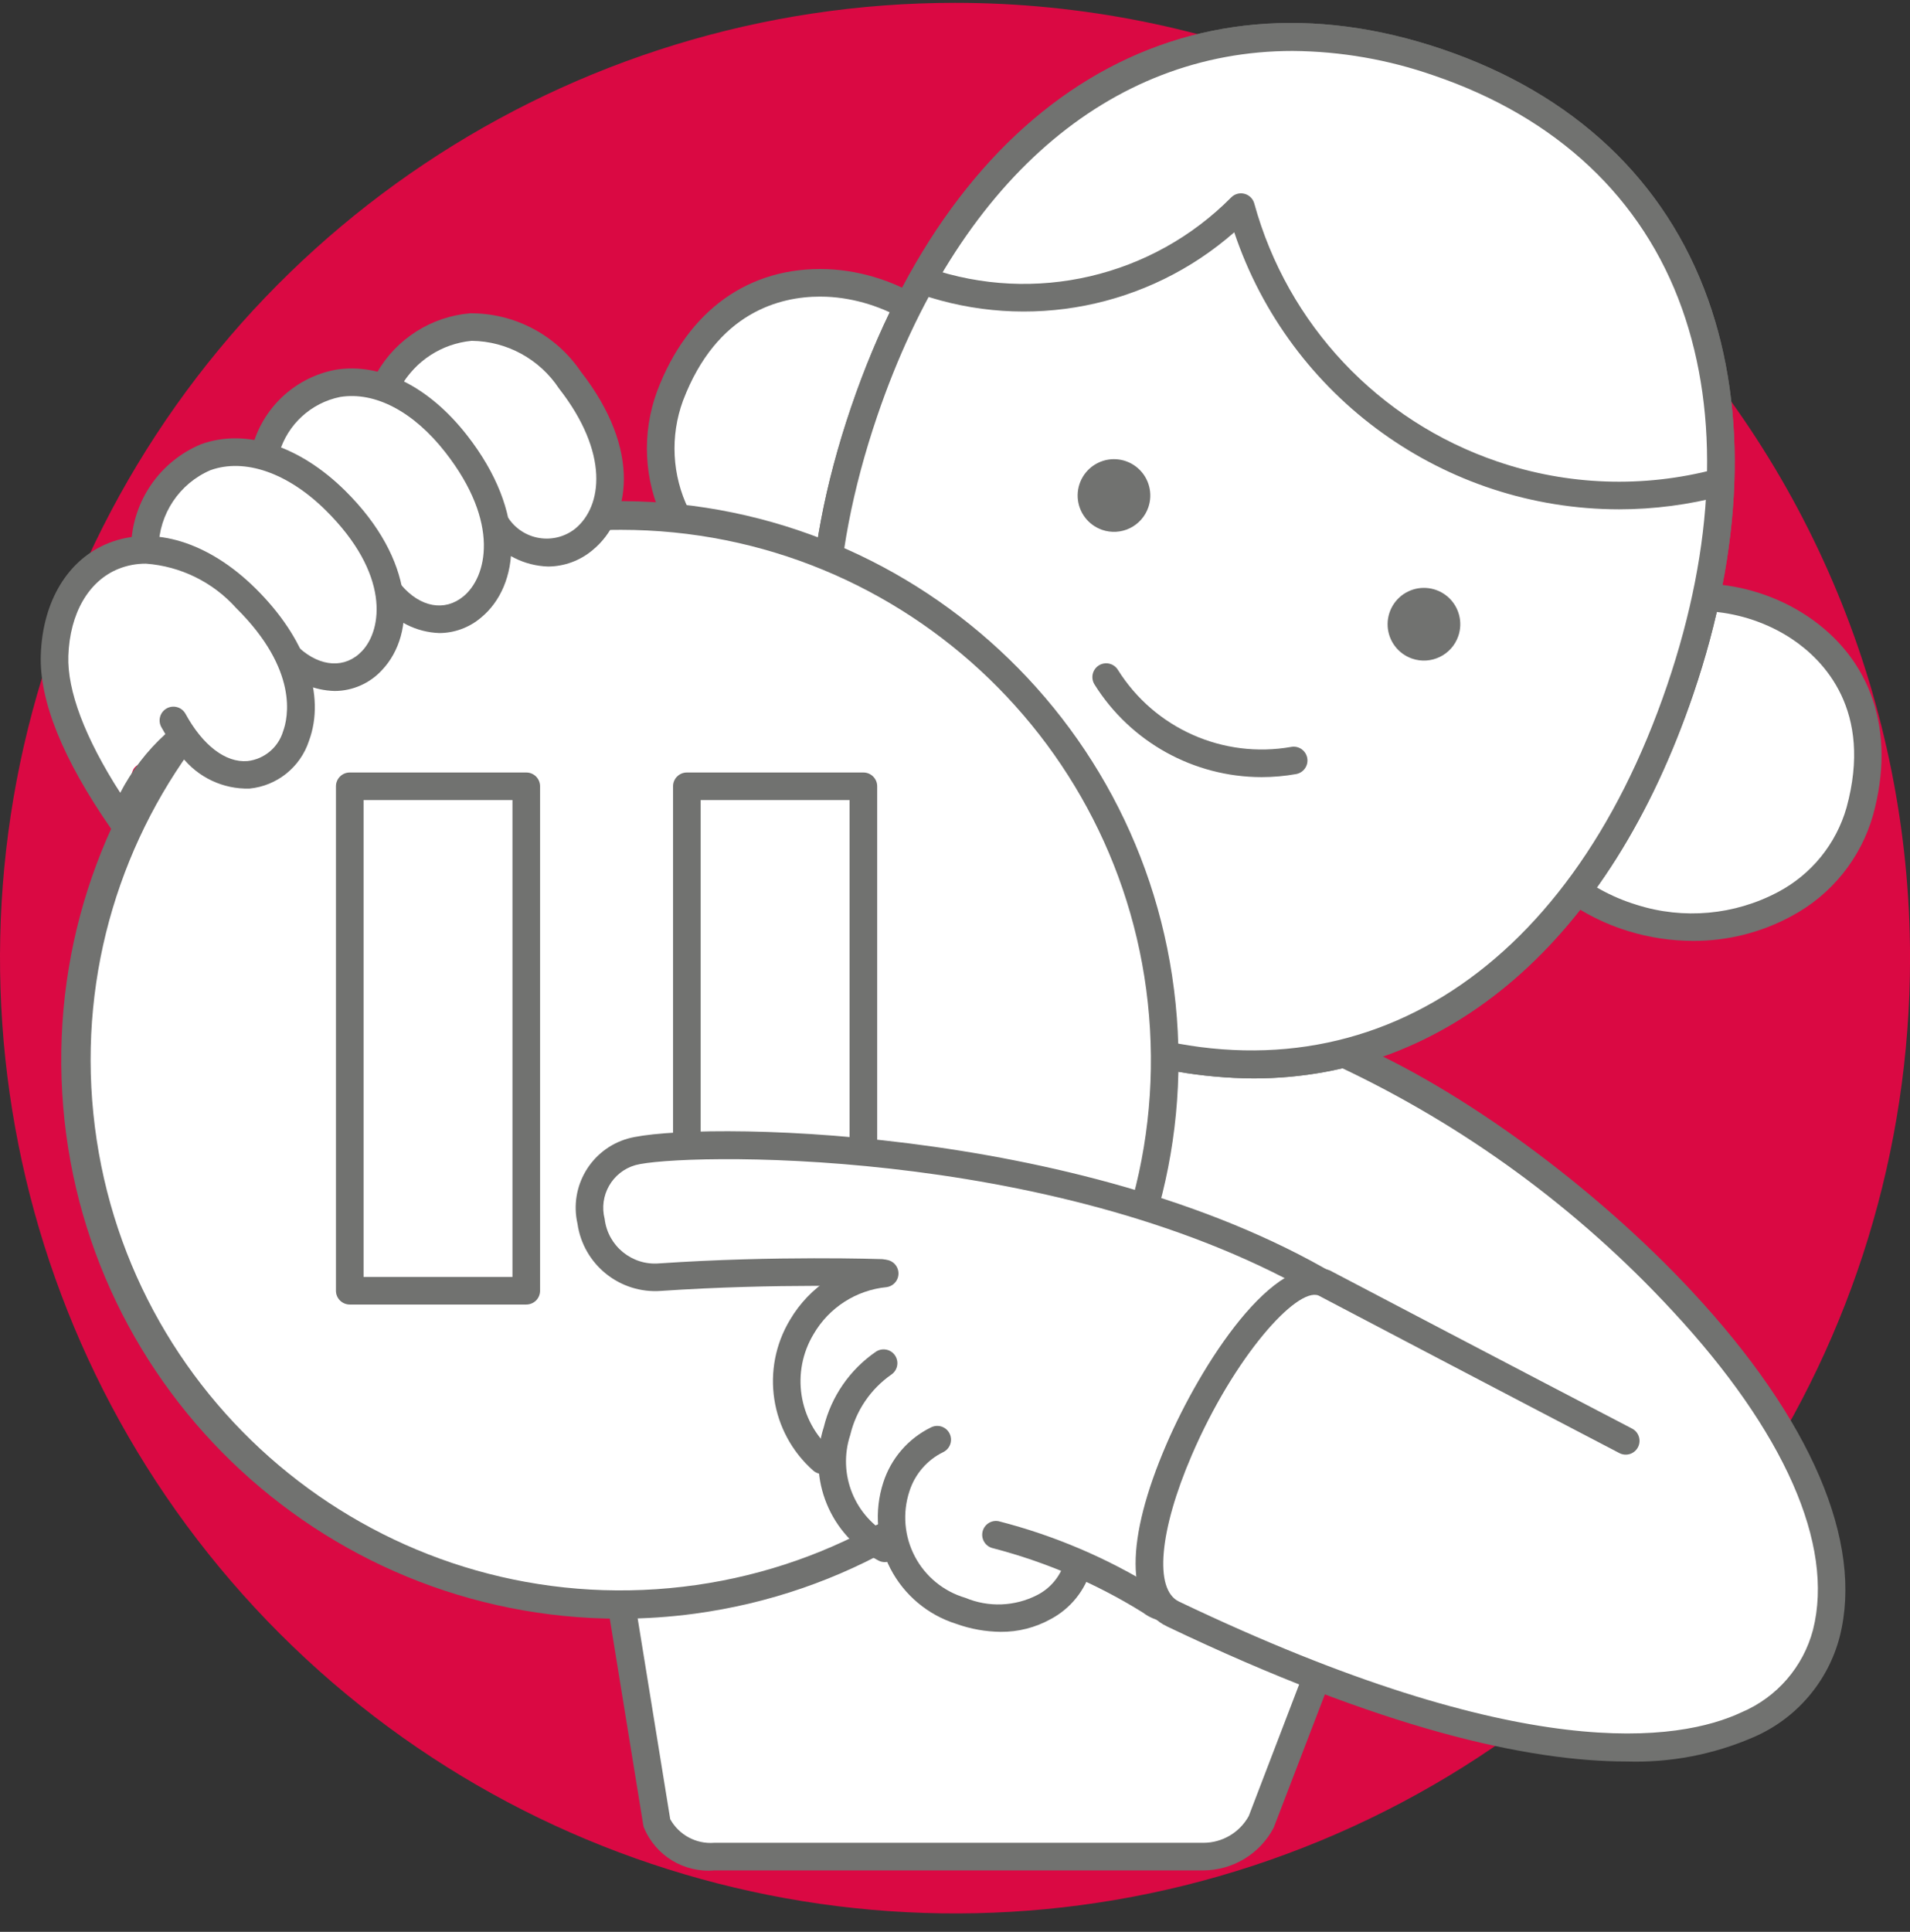 <svg width="90" height="91" viewBox="0 0 90 91" fill="none" xmlns="http://www.w3.org/2000/svg">
<rect x="0" y="0" width="90" height="91" fill="#333333" stroke="none"/>
<path d="M90.002 45.133C90.002 63.334 79.038 79.742 62.223 86.707C45.407 93.672 26.052 89.823 13.182 76.953C0.312 64.083 -3.538 44.727 3.427 27.912C10.392 11.097 26.801 0.133 45.002 0.133C56.937 0.133 68.382 4.874 76.822 13.313C85.261 21.752 90.002 33.198 90.002 45.133Z" fill="#DA0943"/>
<path d="M32.708 87.32L56.742 87.5C57.641 87.506 58.465 86.999 58.866 86.193L61.424 79.097C61.999 77.938 63.403 77.461 64.565 78.029L69.741 80.562C70.881 81.121 72.258 80.673 72.852 79.552L77.688 70.439C78.07 69.717 72.191 56.577 71.776 55.873L62.63 48.263C62.229 47.579 63.466 44.803 62.673 44.764L28.701 43.124C28.022 43.091 27.363 43.353 26.891 43.843C26.42 44.334 26.184 45.003 26.244 45.68L30.382 85.175C30.488 86.382 31.495 87.311 32.708 87.32Z" fill="white"/>
<path d="M56.708 88.106H33.653C32.224 88.228 30.881 87.407 30.338 86.079C30.325 86.041 30.315 86.003 30.309 85.964L28.706 76.083C28.667 75.853 28.754 75.619 28.934 75.471C29.115 75.323 29.361 75.283 29.579 75.366C29.797 75.45 29.954 75.644 29.989 75.875L31.581 85.693C31.994 86.438 32.804 86.873 33.653 86.806H56.708C57.596 86.806 58.413 86.323 58.842 85.546L61.288 79.16C61.371 78.943 61.564 78.788 61.793 78.751C62.022 78.715 62.254 78.804 62.4 78.984C62.546 79.165 62.584 79.409 62.501 79.626L60.018 86.093C59.372 87.325 58.099 88.099 56.708 88.106Z" fill="#717270"/>
<path d="M45.661 17.662C44.415 13.306 34.778 10.201 31.573 18.648C30.017 22.75 32.687 27.437 37.263 29.022C38.645 29.504 40.12 29.66 41.572 29.475L45.661 17.662Z" fill="white"/>
<path fill-rule="evenodd" clip-rule="evenodd" d="M37.051 29.636C38.127 30.008 39.257 30.199 40.395 30.201C40.817 30.201 41.238 30.174 41.656 30.12C41.901 30.088 42.106 29.92 42.187 29.688L46.275 17.874C46.319 17.748 46.323 17.611 46.286 17.483C45.557 14.931 42.355 12.821 38.998 12.679C35.294 12.54 32.408 14.618 30.967 18.418C30.228 20.414 30.337 22.625 31.267 24.54C32.433 26.946 34.517 28.782 37.051 29.636ZM32.182 18.878C33.775 14.678 36.791 13.972 38.638 13.972C38.744 13.972 38.846 13.974 38.943 13.978C41.641 14.092 44.291 15.722 44.977 17.653L41.093 28.872C39.868 28.968 38.637 28.81 37.477 28.407C35.274 27.67 33.461 26.078 32.445 23.989C31.665 22.392 31.57 20.547 32.182 18.878Z" fill="#717270"/>
<path d="M76.838 29.116C80.409 26.331 90.026 29.503 87.636 38.216C86.477 42.447 81.557 44.66 76.926 43.243C75.525 42.818 74.242 42.074 73.178 41.069L76.838 29.116Z" fill="white"/>
<path fill-rule="evenodd" clip-rule="evenodd" d="M76.735 43.864C77.719 44.166 78.743 44.32 79.772 44.321C81.392 44.33 82.987 43.929 84.411 43.157C86.291 42.158 87.682 40.436 88.262 38.388C89.338 34.467 88.206 31.052 85.155 29.018C82.361 27.155 78.531 26.971 76.438 28.604C76.333 28.686 76.255 28.798 76.216 28.926L72.556 40.879C72.484 41.115 72.552 41.371 72.73 41.541C73.869 42.613 75.239 43.408 76.735 43.864ZM77.116 42.621C75.941 42.263 74.853 41.664 73.92 40.865L77.396 29.513C79.088 28.357 82.188 28.601 84.434 30.099C85.935 31.1 88.265 33.463 87.009 38.044C86.52 39.753 85.355 41.188 83.784 42.018C81.733 43.107 79.329 43.325 77.116 42.621Z" fill="#717270"/>
<path d="M79.174 32.482C83.701 19.177 80.306 7.205 67.771 2.94C55.237 -1.324 45.246 6.093 40.718 19.398C36.191 32.704 39.587 44.674 52.12 48.941C64.656 53.205 74.648 45.788 79.174 32.482" fill="white"/>
<path fill-rule="evenodd" clip-rule="evenodd" d="M51.911 49.556C54.209 50.36 56.624 50.78 59.059 50.799C68.209 50.799 75.83 44.334 79.79 32.692C82.129 25.818 82.368 19.39 80.483 14.103C78.486 8.501 74.163 4.428 67.98 2.325C55.746 -1.838 45.059 4.623 40.102 19.189C35.147 33.754 39.672 45.39 51.911 49.556ZM41.333 19.608C45.097 8.547 52.296 2.4 60.913 2.4C63.178 2.418 65.424 2.808 67.562 3.556C73.355 5.526 77.4 9.325 79.258 14.539C81.044 19.548 80.802 25.68 78.559 32.273C73.863 46.081 63.813 52.23 52.329 48.325C40.85 44.417 36.636 33.414 41.333 19.608Z" fill="#717270"/>
<path d="M79.174 32.482C83.701 19.177 80.306 7.205 67.771 2.941C55.237 -1.324 45.246 6.093 40.718 19.399C36.191 32.704 39.587 44.674 52.12 48.941C64.656 53.205 74.648 45.788 79.174 32.482Z" fill="white"/>
<path fill-rule="evenodd" clip-rule="evenodd" d="M51.911 49.556C54.209 50.36 56.624 50.78 59.059 50.799C68.209 50.799 75.83 44.334 79.79 32.692C82.129 25.818 82.368 19.39 80.483 14.103C78.486 8.501 74.163 4.428 67.98 2.325C55.746 -1.838 45.059 4.623 40.102 19.189C35.147 33.754 39.672 45.39 51.911 49.556ZM41.333 19.608C45.097 8.547 52.296 2.4 60.913 2.4C63.178 2.418 65.424 2.808 67.562 3.556C73.355 5.526 77.4 9.325 79.258 14.539C81.044 19.548 80.802 25.68 78.559 32.273C73.863 46.081 63.813 52.23 52.329 48.325C40.85 44.417 36.636 33.414 41.333 19.608Z" fill="#717270"/>
<path d="M52.805 33.436C54.516 36.17 57.715 37.592 60.891 37.029L52.805 33.436Z" fill="white"/>
<path d="M59.445 36.607C56.245 36.603 53.271 34.954 51.572 32.241C51.449 32.044 51.44 31.796 51.548 31.591C51.657 31.385 51.867 31.254 52.1 31.245C52.332 31.237 52.551 31.354 52.674 31.551C54.403 34.314 57.636 35.751 60.846 35.183C61.199 35.121 61.535 35.356 61.598 35.709C61.661 36.062 61.427 36.399 61.074 36.463C60.537 36.559 59.992 36.607 59.445 36.607Z" fill="#717270"/>
<path d="M43.551 13.239C48.783 15.019 54.572 13.668 58.476 9.757C60.095 15.664 64.539 20.382 70.338 22.352C73.776 23.528 77.485 23.659 80.997 22.729" fill="white"/>
<path d="M76.292 23.992C68.073 23.985 60.775 18.734 58.158 10.943C54.1 14.502 48.446 15.613 43.343 13.854C43.123 13.78 42.96 13.594 42.914 13.366C42.869 13.138 42.949 12.904 43.123 12.751C43.298 12.598 43.541 12.549 43.761 12.624C48.757 14.344 54.297 13.051 58.016 9.298C58.179 9.134 58.417 9.07 58.641 9.129C58.865 9.188 59.041 9.361 59.102 9.584C60.667 15.282 64.954 19.834 70.548 21.737C73.864 22.872 77.443 22.998 80.831 22.1C81.177 22.012 81.528 22.219 81.619 22.564C81.71 22.909 81.507 23.263 81.163 23.357C79.573 23.778 77.936 23.991 76.292 23.992Z" fill="#717270"/>
<path d="M54.109 23.9C54.335 23.246 54.145 22.52 53.627 22.061C53.109 21.601 52.365 21.499 51.742 21.802C51.12 22.105 50.741 22.753 50.782 23.444C50.824 24.135 51.278 24.733 51.932 24.959C52.361 25.108 52.832 25.079 53.24 24.881C53.648 24.682 53.961 24.329 54.109 23.9Z" fill="#717270"/>
<path d="M68.715 29.965C68.941 29.31 68.751 28.584 68.233 28.124C67.715 27.665 66.97 27.562 66.347 27.865C65.725 28.168 65.346 28.817 65.387 29.508C65.429 30.2 65.883 30.798 66.538 31.024C67.431 31.332 68.406 30.858 68.715 29.965Z" fill="#717270"/>
<path d="M54.664 46.524C56.051 56.808 51.106 66.915 42.136 72.132C33.166 77.348 21.936 76.648 13.683 70.357C5.431 64.065 1.781 53.422 4.435 43.391C7.09 33.359 15.526 25.914 25.81 24.527C32.553 23.618 39.381 25.425 44.792 29.55C50.203 33.675 53.754 39.781 54.664 46.524Z" fill="white"/>
<path fill-rule="evenodd" clip-rule="evenodd" d="M2.901 50.809C3.376 64.992 15.007 76.245 29.197 76.251C30.386 76.251 31.574 76.171 32.753 76.011C46.814 74.1 56.829 61.388 55.395 47.27C53.962 33.153 41.596 22.712 27.438 23.667C13.28 24.622 2.427 36.627 2.901 50.809ZM25.898 25.184C27.011 25.034 28.133 24.958 29.256 24.958C42.724 24.96 53.765 35.639 54.217 49.1C54.668 62.56 44.367 73.955 30.93 74.86C17.492 75.765 5.756 65.854 4.399 52.454C3.042 39.054 12.552 26.991 25.898 25.184Z" fill="#717270"/>
<path d="M9.824 22.091C8.65 22.572 7.792 23.605 7.534 24.847L7.393 25.364L7.919 25.475C9.448 25.846 10.838 26.648 11.926 27.784C12.701 28.555 13.347 29.446 13.841 30.421L13.896 30.528L14.013 30.612C14.465 31.051 15.062 31.309 15.691 31.338C16.207 31.335 16.697 31.116 17.043 30.734L17.044 30.733C17.998 29.726 18.377 27.007 15.333 24C13.528 22.213 11.468 21.499 9.824 22.091Z" fill="white"/>
<path d="M5.513 26.732L5.397 26.779C3.994 27.392 3.151 28.895 3.082 30.901L3.059 31.407C2.982 32.785 2.923 33.874 4.761 36.696L5.326 37.564L5.665 36.584C5.789 36.226 6.098 36.116 6.592 35.965C7.07 35.887 7.493 35.612 7.758 35.206L7.869 34.875L7.741 34.706C7.738 34.536 7.689 34.369 7.599 34.225C7.525 34.09 7.508 33.931 7.551 33.783C7.593 33.64 7.689 33.519 7.819 33.446C8.1 33.298 8.449 33.398 8.61 33.672C8.829 34.078 9.091 34.459 9.391 34.808L9.479 34.888C9.535 34.927 9.582 34.977 9.619 35.034L9.697 35.127C10.185 35.659 10.879 35.954 11.6 35.935C12.419 35.848 13.105 35.277 13.341 34.489C13.824 33.184 13.492 30.953 11.116 28.604C9.262 26.773 7.162 26.074 5.513 26.732Z" fill="white"/>
<path d="M15.95 18.638C14.785 18.856 13.802 19.631 13.316 20.711L13.073 21.181L13.553 21.404C14.514 21.839 15.391 22.439 16.144 23.178C17.386 24.329 18.277 25.807 18.716 27.442L18.744 27.565L18.828 27.66C19.267 28.221 19.925 28.565 20.636 28.604C21.067 28.601 21.484 28.446 21.813 28.166C22.887 27.288 23.607 24.638 20.972 21.269C19.459 19.33 17.619 18.371 15.95 18.638Z" fill="white"/>
<path d="M26.399 19.012C25.002 17.223 23.309 16.242 21.713 16.345C20.764 16.408 19.885 16.867 19.29 17.609L18.906 18.063L19.415 18.371C20.365 18.941 21.201 19.682 21.881 20.557C22.92 21.811 23.606 23.319 23.868 24.926L23.931 25.179L24.128 25.305C24.159 25.323 24.188 25.344 24.216 25.366C24.654 25.948 25.326 26.308 26.053 26.35C26.488 26.346 26.907 26.19 27.239 25.911L27.241 25.909C28.314 25.031 29.035 22.383 26.399 19.012Z" fill="white"/>
<path fill-rule="evenodd" clip-rule="evenodd" d="M26.506 26.189C25.735 26.15 25.021 25.775 24.552 25.162L24.212 24.942L24.172 24.649C23.912 23.067 23.236 21.582 22.213 20.349C21.544 19.487 20.721 18.757 19.786 18.196L19.133 17.801L19.626 17.219C20.246 16.447 21.162 15.97 22.15 15.905C23.79 15.803 25.53 16.8 26.957 18.627C29.674 22.102 28.935 24.774 27.777 25.723L27.774 25.725C27.418 26.022 26.97 26.186 26.506 26.189H26.506ZM21.079 28.453C20.328 28.412 19.631 28.05 19.167 27.459L19.059 27.336L19.021 27.178C18.589 25.569 17.711 24.116 16.489 22.984C15.748 22.256 14.884 21.665 13.937 21.236L13.322 20.951L13.634 20.349C14.139 19.228 15.162 18.425 16.371 18.201C18.114 17.929 19.984 18.905 21.53 20.883C24.248 24.359 23.509 27.031 22.348 27.98C21.994 28.281 21.544 28.448 21.079 28.453ZM16.139 31.176C15.479 31.151 14.851 30.886 14.372 30.43L14.235 30.339L14.158 30.19C13.672 29.228 13.035 28.35 12.271 27.589C11.202 26.472 9.836 25.684 8.334 25.318L7.66 25.176L7.841 24.512C8.111 23.225 9.003 22.156 10.222 21.66C11.922 21.049 14.034 21.774 15.879 23.602C19.016 26.702 18.623 29.446 17.593 30.535L17.591 30.536C17.219 30.944 16.692 31.176 16.139 31.176H16.139ZM5.086 36.477L5.81 37.59L6.245 36.335C6.342 36.057 6.573 35.959 7.079 35.805C7.595 35.717 8.049 35.416 8.331 34.975L8.491 34.575L8.329 34.363C8.317 34.184 8.262 34.012 8.17 33.859C8.114 33.757 8.101 33.638 8.135 33.527C8.165 33.421 8.235 33.331 8.33 33.277C8.543 33.164 8.806 33.238 8.931 33.444C9.154 33.859 9.422 34.248 9.728 34.606L9.842 34.708C9.883 34.737 9.918 34.774 9.945 34.816L10.044 34.934C10.563 35.489 11.295 35.797 12.056 35.781C12.93 35.691 13.665 35.084 13.921 34.242C14.419 32.896 14.086 30.603 11.662 28.206C9.766 26.332 7.608 25.625 5.907 26.301L5.785 26.351C4.329 26.988 3.455 28.537 3.386 30.6L3.361 31.102C3.284 32.507 3.223 33.616 5.086 36.477ZM6.378 27.513C6.661 27.402 6.964 27.346 7.268 27.349H7.268C8.613 27.477 9.857 28.115 10.748 29.13C12.735 31.095 13.043 32.87 12.702 33.792C12.613 34.149 12.323 34.42 11.961 34.485C11.589 34.465 11.239 34.303 10.983 34.032C10.893 33.908 10.786 33.796 10.665 33.701C10.438 33.428 10.239 33.133 10.071 32.82C9.604 31.991 8.561 31.684 7.719 32.129C7.315 32.347 7.016 32.718 6.887 33.16C6.763 33.584 6.805 34.041 7.005 34.435L7.003 34.462C6.906 34.498 6.79 34.534 6.698 34.562C6.343 34.653 6.005 34.802 5.697 35.001C4.884 33.9 4.514 32.535 4.659 31.174C4.669 31.005 4.678 30.83 4.684 30.645C4.579 29.358 5.243 28.13 6.378 27.513ZM16.649 29.641C16.178 30.131 15.584 29.762 15.248 29.47H15.248C14.708 28.435 14.012 27.489 13.185 26.665C12.105 25.56 10.778 24.727 9.314 24.233C9.559 23.617 10.047 23.129 10.663 22.883C11.876 22.445 13.484 23.06 14.965 24.526C17.512 27.043 17.2 29.059 16.649 29.641ZM21.526 26.973C21.052 27.363 20.552 27.019 20.244 26.709H20.244C19.736 24.93 18.754 23.323 17.403 22.06C16.733 21.398 15.971 20.835 15.141 20.388C15.486 19.913 16 19.59 16.577 19.484C17.819 19.284 19.259 20.087 20.507 21.684C22.713 24.506 22.146 26.466 21.526 26.973ZM25.539 24.314C25.501 24.271 25.46 24.23 25.416 24.192H25.416C25.087 22.487 24.338 20.89 23.236 19.548C22.648 18.79 21.954 18.119 21.175 17.558C21.488 17.348 21.851 17.225 22.226 17.203C23.415 17.133 24.772 17.943 25.933 19.428C28.137 22.248 27.574 24.207 26.955 24.716C26.381 25.178 25.776 24.592 25.539 24.314Z" fill="white"/>
<path fill-rule="evenodd" clip-rule="evenodd" d="M5.218 39.017C5.339 39.192 5.539 39.296 5.752 39.296C5.773 39.296 5.793 39.295 5.814 39.293C6.048 39.271 6.252 39.124 6.347 38.909C6.852 37.677 7.606 36.563 8.561 35.636C9.325 36.619 10.512 37.181 11.758 37.147C13.054 37.019 14.153 36.138 14.559 34.9C15.353 32.747 14.412 30.062 12.043 27.72C9.836 25.536 7.247 24.735 5.118 25.582C3.204 26.343 2.009 28.311 1.922 30.849C1.848 33.007 2.957 35.755 5.218 39.017ZM5.598 26.791C6.005 26.63 6.44 26.549 6.878 26.552C8.512 26.673 10.036 27.423 11.129 28.644C14.087 31.569 13.569 33.828 13.339 34.451C13.111 35.211 12.451 35.762 11.662 35.851C10.631 35.936 9.556 35.115 8.74 33.623C8.567 33.31 8.173 33.195 7.859 33.367C7.545 33.539 7.429 33.932 7.6 34.247C7.662 34.361 7.726 34.472 7.791 34.58C6.925 35.37 6.205 36.306 5.665 37.347C4.007 34.761 3.165 32.544 3.221 30.893C3.29 28.888 4.179 27.355 5.598 26.791Z" fill="#717270"/>
<path d="M15.767 32.549C14.813 32.522 13.905 32.139 13.219 31.477C12.955 31.236 12.937 30.827 13.176 30.562C13.416 30.297 13.825 30.276 14.092 30.514C15.11 31.436 16.272 31.498 17.058 30.67C18.028 29.644 18.374 27.031 15.348 24.038C13.563 22.273 11.535 21.569 9.918 22.148C8.45 22.779 7.492 24.216 7.472 25.814C7.448 26.045 7.303 26.246 7.092 26.341C6.88 26.436 6.634 26.411 6.445 26.276C6.257 26.14 6.155 25.914 6.179 25.683C6.252 23.588 7.541 21.728 9.477 20.924C11.576 20.168 14.113 20.989 16.263 23.114C19.563 26.379 19.636 29.836 18.001 31.564C17.427 32.19 16.616 32.548 15.767 32.549Z" fill="#717270"/>
<path d="M20.702 29.821C19.613 29.782 18.596 29.265 17.923 28.408C17.772 28.231 17.727 27.988 17.804 27.769C17.882 27.55 18.07 27.389 18.298 27.346C18.527 27.304 18.76 27.387 18.911 27.563C19.805 28.609 20.953 28.818 21.833 28.096C22.927 27.203 23.602 24.655 20.981 21.302C19.482 19.386 17.672 18.436 16.029 18.699C14.657 18.976 13.552 19.991 13.157 21.334C13.034 21.671 12.661 21.845 12.324 21.722C11.987 21.599 11.813 21.226 11.937 20.889C12.485 19.097 13.984 17.758 15.826 17.415C17.953 17.082 20.208 18.203 22.005 20.502C24.865 24.16 24.497 27.598 22.656 29.102C22.109 29.563 21.417 29.817 20.702 29.821Z" fill="#717270"/>
<path d="M25.828 26.687C24.706 26.652 23.658 26.123 22.963 25.243C22.812 25.067 22.766 24.823 22.844 24.604C22.921 24.385 23.11 24.224 23.338 24.182C23.566 24.139 23.8 24.222 23.951 24.398C24.285 24.904 24.816 25.247 25.414 25.343C26.012 25.44 26.624 25.282 27.1 24.907C28.395 23.849 28.708 21.329 26.338 18.297C25.424 16.914 23.883 16.074 22.225 16.055C20.818 16.188 19.565 17.002 18.872 18.234C18.685 18.54 18.286 18.638 17.98 18.453C17.673 18.267 17.574 17.868 17.759 17.561C18.673 15.963 20.314 14.915 22.148 14.758C24.235 14.742 26.191 15.769 27.362 17.496C30.27 21.216 29.692 24.467 27.924 25.913C27.337 26.408 26.595 26.682 25.828 26.687Z" fill="#717270"/>
<path fill-rule="evenodd" clip-rule="evenodd" d="M32.365 59.634H40.684C40.856 59.634 41.021 59.566 41.143 59.444C41.265 59.322 41.334 59.157 41.334 58.984V37.039C41.334 36.866 41.265 36.701 41.143 36.579C41.021 36.457 40.856 36.389 40.684 36.389H32.365C32.193 36.389 32.027 36.457 31.905 36.579C31.783 36.701 31.715 36.866 31.715 37.039V58.984C31.715 59.157 31.783 59.322 31.905 59.444C32.027 59.566 32.193 59.634 32.365 59.634ZM40.033 58.334H33.016L33.016 37.688H40.033V58.334Z" fill="#717270"/>
<path d="M61.234 60.545L54.311 74.2C52.602 73.026 50.748 72.079 48.795 71.382C48.35 71.23 47.866 71.468 47.714 71.913C47.562 72.359 47.8 72.843 48.246 72.995C48.767 73.171 49.263 73.375 49.737 73.588C49.499 74.051 49.126 74.432 48.668 74.68C47.664 75.192 46.485 75.234 45.446 74.794C44.476 74.505 43.662 73.837 43.191 72.94C42.719 72.044 42.63 70.995 42.941 70.031C43.18 69.273 43.721 68.647 44.436 68.302C44.856 68.09 45.025 67.579 44.815 67.159C44.604 66.739 44.094 66.568 43.673 66.777C42.548 67.326 41.697 68.313 41.318 69.506C41.146 70.063 41.063 70.644 41.073 71.227C40.082 70.214 39.728 68.739 40.15 67.387C40.405 66.274 41.065 65.296 42.001 64.644C42.256 64.476 42.401 64.184 42.382 63.88C42.363 63.575 42.182 63.304 41.909 63.169C41.635 63.034 41.31 63.056 41.057 63.226C39.792 64.097 38.889 65.401 38.518 66.892C38.503 66.936 38.499 66.984 38.486 67.028C37.646 65.703 37.615 64.02 38.407 62.665C39.103 61.471 40.332 60.685 41.708 60.555C42.173 60.484 42.493 60.05 42.423 59.584C42.353 59.119 41.919 58.798 41.453 58.868C40.959 58.94 40.473 59.062 40.004 59.232C38.162 59.023 36.308 58.941 34.455 58.986C34.045 58.986 33.64 59.001 33.237 59.016C31.949 59.153 30.646 59.019 29.413 58.623C28.639 58.291 28.138 57.53 28.138 56.688C28.174 55.816 28.95 55.409 29.593 55.228C31.874 54.584 37.634 54.204 43.297 55.377C46.792 56.1 52.89 56.376 61.125 60.109" fill="white"/>
<path fill-rule="evenodd" clip-rule="evenodd" d="M45.233 75.409C45.814 75.618 46.426 75.728 47.044 75.735C47.722 75.743 48.391 75.575 48.985 75.248C49.559 74.933 50.025 74.452 50.323 73.869C50.399 73.71 50.408 73.528 50.347 73.364C50.287 73.199 50.163 73.066 50.002 72.994C49.447 72.745 48.94 72.544 48.455 72.378C48.349 72.325 48.299 72.201 48.339 72.09C48.356 72.058 48.383 72.032 48.417 72.017C48.468 71.989 48.529 71.981 48.586 71.997C50.484 72.677 52.286 73.599 53.949 74.74C54.102 74.843 54.291 74.875 54.47 74.83C54.648 74.785 54.799 74.666 54.885 74.503L61.311 62.304C61.395 62.146 61.409 61.96 61.351 61.791C61.293 61.621 61.168 61.483 61.005 61.41C52.721 57.655 46.972 55.473 43.429 54.741C37.66 53.546 31.76 53.939 29.416 54.602C28.38 54.771 27.589 55.616 27.488 56.661C27.478 57.783 28.149 58.799 29.184 59.232C30.508 59.66 31.906 59.807 33.29 59.664C33.674 59.65 34.062 59.635 34.455 59.635C36.275 59.587 38.097 59.667 39.907 59.874C40.015 59.891 40.125 59.88 40.227 59.842C40.655 59.688 41.098 59.577 41.548 59.511C41.601 59.502 41.655 59.514 41.699 59.546C41.742 59.577 41.771 59.624 41.78 59.677C41.789 59.73 41.776 59.785 41.744 59.829C41.712 59.874 41.664 59.903 41.611 59.912C40.043 60.07 38.646 60.968 37.851 62.329C36.921 63.896 36.957 65.855 37.945 67.388C38.087 67.596 38.335 67.706 38.584 67.67C38.835 67.632 39.04 67.451 39.11 67.207C39.121 67.169 39.13 67.13 39.136 67.091C39.463 65.74 40.274 64.557 41.417 63.766C41.461 63.736 41.516 63.726 41.569 63.736C41.622 63.747 41.669 63.779 41.698 63.824C41.728 63.868 41.738 63.922 41.727 63.974C41.717 64.027 41.686 64.074 41.64 64.103C40.581 64.835 39.83 65.933 39.532 67.186C39.031 68.773 39.45 70.507 40.619 71.691C40.807 71.875 41.087 71.927 41.328 71.824C41.57 71.721 41.726 71.483 41.723 71.22C41.713 70.706 41.785 70.194 41.937 69.703C42.261 68.676 42.994 67.828 43.964 67.358C44.011 67.334 44.067 67.331 44.118 67.348C44.169 67.365 44.211 67.401 44.235 67.45C44.273 67.55 44.235 67.663 44.144 67.72C43.272 68.142 42.613 68.906 42.323 69.831C41.955 70.956 42.056 72.182 42.604 73.232C43.151 74.282 44.099 75.067 45.233 75.409ZM45.397 66.867C45.142 66.358 44.621 66.036 44.051 66.037C43.818 66.037 43.589 66.092 43.38 66.196C42.114 66.821 41.152 67.928 40.712 69.269C40.583 68.71 40.604 68.127 40.771 67.579C40.98 66.609 41.548 65.754 42.361 65.185C42.809 64.888 43.064 64.374 43.03 63.838C42.996 63.302 42.678 62.824 42.197 62.586C41.715 62.348 41.143 62.385 40.696 62.684C39.758 63.304 39 64.159 38.499 65.165C38.403 64.198 38.699 63.234 39.321 62.488C39.943 61.742 40.838 61.277 41.806 61.197C42.627 61.073 43.191 60.307 43.067 59.486C42.943 58.665 42.177 58.101 41.356 58.225C40.874 58.296 40.399 58.41 39.937 58.566C38.137 58.378 36.326 58.301 34.516 58.335C34.129 58.333 33.731 58.347 33.317 58.363C33.282 58.364 33.247 58.365 33.212 58.367C32.01 58.499 30.794 58.379 29.641 58.014C29.13 57.782 28.797 57.277 28.787 56.716C28.803 56.322 29.133 56.032 29.769 55.853C31.987 55.227 37.611 54.863 43.166 56.014C46.525 56.709 51.983 58.769 59.839 62.309L54.069 73.264C52.485 72.234 50.785 71.396 49.005 70.766C48.61 70.636 48.18 70.672 47.813 70.866C47.472 71.038 47.214 71.34 47.098 71.704C46.831 72.489 47.251 73.342 48.036 73.609C48.255 73.684 48.479 73.767 48.712 73.859C48.6 73.956 48.478 74.041 48.349 74.113C47.16 74.653 45.768 74.474 44.754 73.651C43.739 72.828 43.278 71.502 43.561 70.228C43.747 69.637 44.169 69.15 44.727 68.882C45.083 68.704 45.354 68.391 45.48 68.013C45.605 67.635 45.576 67.223 45.397 66.867Z" fill="white"/>
<path d="M54.747 76.36C54.427 76.3 54.126 76.167 53.867 75.97C51.679 74.608 49.297 73.584 46.803 72.933C46.452 72.862 46.224 72.52 46.294 72.169C46.364 71.817 46.706 71.588 47.057 71.658C49.672 72.327 52.17 73.391 54.465 74.813L61.73 60.851C49.401 53.893 31.911 54.328 29.932 54.886C28.846 55.202 28.209 56.324 28.492 57.419C28.644 58.695 29.78 59.621 31.06 59.513C36.564 59.138 41.506 59.311 41.554 59.312C41.912 59.326 42.191 59.627 42.179 59.985C42.166 60.343 41.865 60.623 41.508 60.611C41.459 60.61 36.584 60.44 31.148 60.809C29.207 60.952 27.487 59.568 27.211 57.642C26.813 55.889 27.852 54.131 29.579 53.635C32.48 52.816 50.825 52.909 62.925 60.039L63.456 60.352L55.379 75.871L55.369 76.094L55.046 76.272C54.955 76.327 54.852 76.357 54.747 76.36Z" fill="#717270"/>
<path d="M47.15 76.869C46.438 76.861 45.732 76.735 45.062 76.494C43.72 76.074 42.602 75.136 41.955 73.888C41.308 72.64 41.187 71.185 41.617 69.847C41.979 68.706 42.793 67.763 43.869 67.238C44.077 67.132 44.325 67.146 44.52 67.274C44.715 67.402 44.826 67.624 44.812 67.857C44.798 68.09 44.66 68.297 44.451 68.4C43.688 68.771 43.111 69.439 42.853 70.247C42.519 71.261 42.61 72.368 43.106 73.314C43.602 74.26 44.461 74.965 45.486 75.266C46.579 75.724 47.818 75.676 48.872 75.136C49.49 74.821 49.953 74.268 50.155 73.604C50.204 73.376 50.371 73.192 50.593 73.122C50.815 73.051 51.058 73.105 51.23 73.262C51.401 73.419 51.476 73.656 51.425 73.883C51.141 74.909 50.448 75.772 49.508 76.27C48.787 76.67 47.975 76.876 47.15 76.869Z" fill="#717270"/>
<path d="M41.697 73.585C41.593 73.586 41.491 73.561 41.399 73.513C39.122 72.33 38.03 69.677 38.815 67.234C39.169 65.784 40.045 64.516 41.275 63.672C41.468 63.543 41.716 63.527 41.924 63.63C42.132 63.733 42.269 63.94 42.284 64.171C42.299 64.403 42.189 64.625 41.996 64.754C41.024 65.433 40.336 66.445 40.063 67.599C39.455 69.445 40.273 71.46 41.997 72.358C42.263 72.496 42.401 72.799 42.329 73.09C42.258 73.381 41.997 73.586 41.697 73.585L41.697 73.585Z" fill="#717270"/>
<path d="M38.749 69.434C38.591 69.434 38.438 69.377 38.32 69.273C36.288 67.478 35.828 64.488 37.228 62.166C38.157 60.591 39.773 59.546 41.59 59.346C41.82 59.311 42.051 59.402 42.195 59.583C42.34 59.765 42.377 60.01 42.292 60.226C42.207 60.442 42.014 60.596 41.784 60.631C40.347 60.77 39.065 61.592 38.34 62.839C37.265 64.622 37.617 66.918 39.177 68.296C39.381 68.474 39.453 68.76 39.357 69.013C39.262 69.267 39.02 69.434 38.749 69.434Z" fill="#717270"/>
<path d="M63.947 49.946C67.136 52.265 88.679 64.873 86.206 76.279C85.273 80.581 75.751 87.078 55.269 76.028C51.383 73.931 58.735 59.232 61.996 60.49C64.251 61.362 67.147 62.74 69.074 63.648C71.975 65.013 75.226 66.86 75.226 66.86" fill="white"/>
<path d="M76.663 82.977C72.005 82.977 65.117 81.453 54.989 76.614C53.025 75.676 53.016 72.546 54.965 68.027C56.558 64.33 60.046 58.834 62.661 59.843C70.608 64.016 76.906 67.296 76.906 67.296C77.224 67.462 77.347 67.854 77.182 68.172C77.016 68.49 76.625 68.614 76.306 68.449C76.306 68.449 70.007 65.168 62.124 61.024C61.105 60.64 58.169 63.881 56.159 68.541C54.621 72.108 54.377 74.88 55.55 75.441C71.775 83.193 79.131 82.036 82.069 80.656C83.729 79.951 84.97 78.518 85.43 76.773C86.442 72.766 84.082 67.421 78.783 61.725C74.342 56.93 69.02 53.035 63.107 50.252C62.778 50.11 62.626 49.729 62.766 49.399C62.907 49.07 63.287 48.916 63.617 49.055C68.799 51.26 75.126 55.885 79.735 60.84C85.344 66.87 87.814 72.642 86.69 77.092C86.141 79.216 84.638 80.967 82.622 81.833C80.744 82.648 78.709 83.039 76.663 82.977Z" fill="#717270"/>
<path fill-rule="evenodd" clip-rule="evenodd" d="M16.48 61.451H24.799C24.971 61.451 25.137 61.382 25.259 61.261C25.381 61.139 25.449 60.973 25.449 60.801V37.039C25.449 36.866 25.381 36.701 25.259 36.579C25.137 36.457 24.971 36.389 24.799 36.389H16.48C16.308 36.389 16.143 36.457 16.021 36.579C15.899 36.701 15.83 36.866 15.83 37.039V60.801C15.83 60.973 15.899 61.139 16.021 61.261C16.143 61.382 16.308 61.451 16.48 61.451ZM24.148 60.151H17.131L17.131 37.688H24.148V60.151Z" fill="#717270"/>
</svg>
